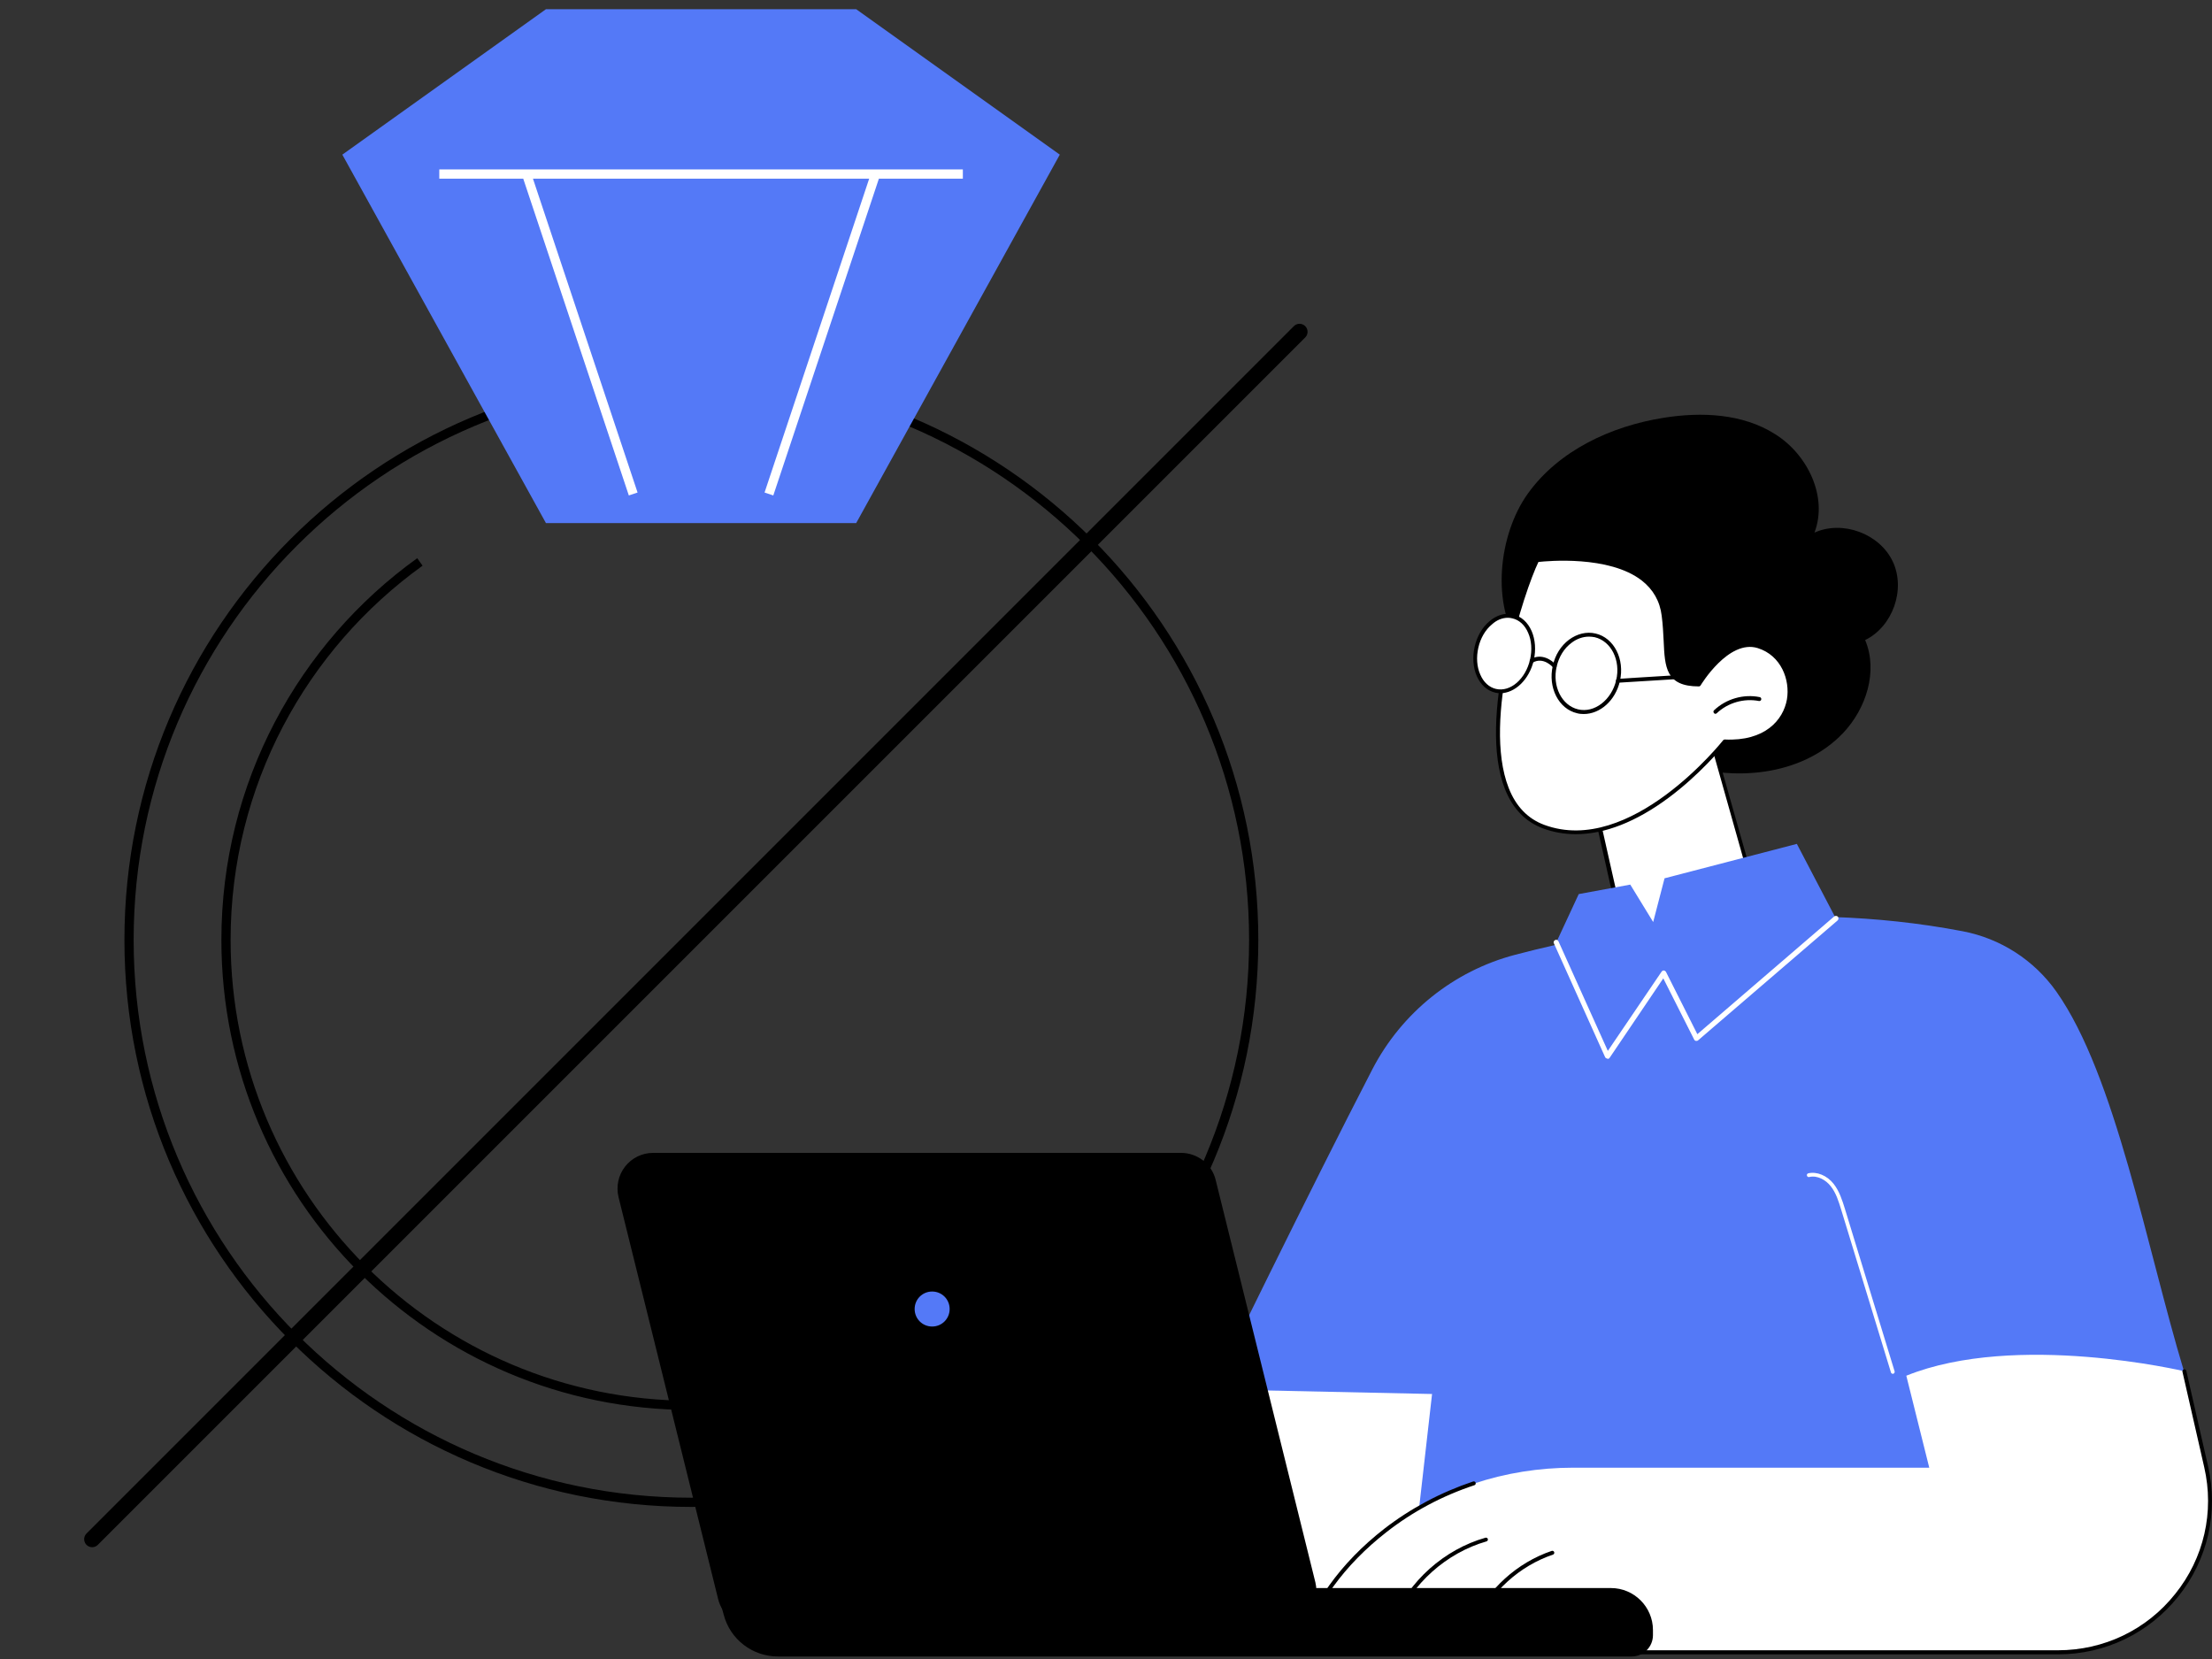 <svg width="240" height="180" viewBox="0 0 240 180" fill="none" xmlns="http://www.w3.org/2000/svg">
<rect x="0" y="0" width="240" height="180" fill="#333333" stroke="none"/>
<path d="M141 36L10 167" stroke="black" stroke-width="1.737" stroke-linecap="round" stroke-linejoin="round"/>
<path d="M165.772 53.553C169.126 48.88 174.789 46.24 180.481 45.333C184.605 44.673 189.059 44.865 192.578 47.093C196.124 49.292 198.351 53.911 196.867 57.788C199.918 56.413 203.933 57.897 205.362 60.922C206.792 63.946 205.362 67.987 202.365 69.445C203.795 72.826 202.475 76.895 199.973 79.535C195.492 84.236 187.959 84.896 181.828 82.724C175.752 80.58 168.796 75.576 165.029 70.242C161.703 65.651 162.61 57.952 165.772 53.553Z" fill="black"/>
<path d="M121.517 174.918H168.436L165.082 147.661L139.386 142.661L121.517 174.918Z" fill="white"/>
<path d="M121.517 175.129H168.437C168.5 175.129 168.563 175.108 168.584 175.066C168.626 175.024 168.648 174.96 168.626 174.897L165.272 147.64C165.251 147.555 165.188 147.471 165.103 147.45L139.407 142.45C139.323 142.429 139.217 142.471 139.175 142.555L121.306 174.813C121.264 174.876 121.264 174.96 121.306 175.024C121.369 175.087 121.432 175.129 121.517 175.129ZM168.205 174.707H121.875L139.513 142.893L164.892 147.851L168.205 174.707Z" fill="black"/>
<path d="M155.377 151.247L131.58 150.741C131.58 150.741 142.213 128.927 148.901 116.015C152.086 109.876 157.719 105.34 164.407 103.589C175.483 100.678 193.985 97.408 212.93 101.036C217.044 101.817 220.694 104.159 223.12 107.598C229.533 116.69 232.888 135.277 236.96 148.779L210.694 149.264L216.981 171.121L153.152 170.825L155.377 151.247Z" fill="#5479F7"/>
<path d="M140.863 179.285H223.31C233.88 179.285 241.728 169.454 239.365 159.138L237.002 148.779C237.002 148.779 218.753 144.454 206.833 149.264L209.323 159.243H170.673C163.331 159.243 156.116 161.564 150.335 166.078C146.39 169.138 142.677 173.42 140.863 179.285Z" fill="white"/>
<path d="M140.863 179.496H223.31C228.415 179.496 233.162 177.197 236.348 173.209C239.534 169.222 240.715 164.074 239.576 159.095L237.213 148.737C237.192 148.631 237.065 148.547 236.96 148.568C236.854 148.589 236.77 148.716 236.791 148.821L239.154 159.18C240.272 164.032 239.133 169.053 236.01 172.935C232.909 176.838 228.268 179.053 223.289 179.053H141.137C142.74 174.116 145.863 169.792 150.441 166.226C153.268 164.011 156.475 162.302 159.977 161.142C160.082 161.1 160.145 160.994 160.103 160.868C160.061 160.762 159.956 160.699 159.829 160.741C156.306 161.922 153.057 163.652 150.167 165.889C145.441 169.581 142.234 174.053 140.652 179.201C140.631 179.264 140.652 179.327 140.673 179.391C140.736 179.454 140.8 179.496 140.863 179.496Z" fill="black"/>
<path d="M151.285 176.142C151.369 176.142 151.454 176.1 151.475 176.015C153.184 171.838 156.939 168.484 161.285 167.239C161.39 167.218 161.454 167.091 161.432 166.986C161.411 166.88 161.285 166.817 161.179 166.838C156.707 168.104 152.846 171.543 151.095 175.846C151.053 175.952 151.095 176.079 151.2 176.121C151.222 176.142 151.264 176.142 151.285 176.142Z" fill="black"/>
<path d="M160.019 176.332C160.103 176.332 160.167 176.289 160.209 176.205C161.77 172.703 164.871 169.897 168.5 168.673C168.605 168.631 168.669 168.526 168.627 168.399C168.584 168.294 168.479 168.23 168.352 168.273C164.618 169.538 161.411 172.429 159.808 176.036C159.766 176.142 159.808 176.268 159.913 176.311C159.956 176.332 159.998 176.332 160.019 176.332Z" fill="black"/>
<path d="M205.356 149.053C205.377 149.053 205.398 149.053 205.42 149.053C205.525 149.011 205.588 148.906 205.567 148.8L200.166 131.142C199.892 130.256 199.576 129.243 198.943 128.441C198.225 127.534 197.128 127.091 196.2 127.302C196.095 127.323 196.01 127.45 196.052 127.555C196.074 127.661 196.2 127.745 196.306 127.703C197.192 127.492 198.12 128.041 198.626 128.695C199.217 129.433 199.491 130.361 199.766 131.247L205.166 148.906C205.187 148.99 205.272 149.053 205.356 149.053Z" fill="white"/>
<path d="M176.137 101.1L185.583 108.762L194.702 99.454C192.276 98.716 190.377 96.775 189.681 94.328L185.103 78.167L172.382 84.56L176.137 101.1Z" fill="white"/>
<path d="M176.137 101.311C176.158 101.311 176.158 101.311 176.179 101.311C176.285 101.29 176.369 101.163 176.348 101.057L172.656 84.665L184.998 78.463L189.491 94.391C190.209 96.922 192.129 98.885 194.639 99.665C194.745 99.707 194.871 99.644 194.892 99.517C194.934 99.412 194.871 99.285 194.745 99.264C192.361 98.547 190.546 96.669 189.871 94.285L185.293 78.125C185.272 78.062 185.23 78.019 185.167 77.998C185.103 77.977 185.04 77.977 184.977 77.998L172.255 84.391C172.171 84.433 172.129 84.538 172.15 84.623L175.884 101.163C175.947 101.247 176.032 101.311 176.137 101.311Z" fill="black"/>
<path d="M184.344 74.243C184.344 74.243 187.424 69.032 190.8 70.087C195.947 71.69 195.61 80.868 187.129 80.425C187.129 80.425 177.108 93.231 167.487 89.686C157.867 86.142 164.914 64.475 166.791 60.762C166.791 60.762 179.576 59.053 180.525 66.754C181.074 71.247 179.998 74.243 184.344 74.243Z" fill="white"/>
<path d="M170.968 90.509C174.091 90.509 177.508 89.18 181.031 86.564C184.386 84.074 186.791 81.184 187.213 80.657C187.382 80.657 187.55 80.678 187.719 80.678C191.939 80.678 193.88 78.273 194.301 75.952C194.787 73.273 193.31 70.657 190.863 69.897C187.593 68.885 184.702 73.273 184.217 74.032C181.137 73.99 181.074 72.387 180.926 69.475C180.884 68.653 180.842 67.724 180.715 66.733C180.504 65.045 179.723 63.653 178.373 62.619C174.428 59.56 167.044 60.509 166.749 60.551C166.685 60.551 166.622 60.593 166.58 60.657C165.082 63.631 160.272 77.999 163.289 85.615C164.133 87.745 165.504 89.159 167.403 89.876C168.542 90.298 169.745 90.509 170.968 90.509ZM187.128 80.235C187.065 80.235 187.002 80.256 186.96 80.319C186.854 80.446 176.918 92.956 167.55 89.496C165.778 88.842 164.47 87.492 163.69 85.488C160.778 78.083 165.399 64.117 166.918 60.973C167.867 60.868 174.576 60.235 178.12 62.977C179.365 63.948 180.103 65.235 180.293 66.817C180.42 67.787 180.462 68.716 180.504 69.517C180.631 72.408 180.736 74.475 184.323 74.475C184.407 74.475 184.47 74.433 184.512 74.37C184.534 74.328 187.55 69.328 190.715 70.319C193.268 71.121 194.238 73.779 193.88 75.889C193.479 78.125 191.496 80.446 187.128 80.235Z" fill="black"/>
<path d="M186.116 77.45C186.158 77.45 186.221 77.429 186.264 77.387C187.466 76.247 189.217 75.741 190.842 76.058C190.947 76.079 191.074 76.015 191.095 75.889C191.116 75.783 191.053 75.657 190.926 75.636C189.175 75.277 187.276 75.825 185.968 77.07C185.884 77.154 185.884 77.281 185.968 77.365C186.01 77.429 186.074 77.45 186.116 77.45Z" fill="black"/>
<path d="M171.154 77.17C169.258 76.731 168.147 74.535 168.673 72.264C169.198 69.994 171.161 68.509 173.056 68.948C174.952 69.386 176.063 71.582 175.538 73.853C175.013 76.123 173.05 77.608 171.154 77.17Z" fill="white"/>
<path d="M171.833 77.471C173.605 77.471 175.272 76.015 175.757 73.906C176.306 71.522 175.124 69.201 173.12 68.737C172.15 68.505 171.116 68.758 170.23 69.412C169.365 70.066 168.732 71.058 168.479 72.218C167.93 74.602 169.112 76.922 171.116 77.387C171.348 77.45 171.601 77.471 171.833 77.471ZM172.403 69.074C172.614 69.074 172.825 69.096 173.036 69.138C174.808 69.56 175.863 71.648 175.356 73.8C174.85 75.952 172.993 77.387 171.221 76.965C169.449 76.543 168.394 74.454 168.901 72.302C169.154 71.247 169.702 70.34 170.504 69.749C171.074 69.306 171.749 69.074 172.403 69.074Z" fill="black"/>
<path d="M162.268 74.939C160.611 74.555 159.685 72.441 160.2 70.216C160.714 67.99 162.475 66.498 164.133 66.881C165.79 67.264 166.716 69.379 166.202 71.604C165.687 73.829 163.926 75.322 162.268 74.939Z" fill="white"/>
<path d="M162.782 75.214C164.365 75.214 165.926 73.737 166.411 71.648C166.664 70.53 166.58 69.391 166.179 68.463C165.757 67.513 165.061 66.88 164.175 66.669C163.31 66.458 162.381 66.733 161.601 67.408C160.82 68.062 160.251 69.053 159.998 70.171C159.744 71.29 159.829 72.429 160.23 73.357C160.652 74.306 161.348 74.939 162.234 75.15C162.403 75.193 162.592 75.214 162.782 75.214ZM163.605 67.028C163.774 67.028 163.922 67.049 164.09 67.091C164.829 67.26 165.441 67.809 165.799 68.653C166.179 69.496 166.242 70.551 166.01 71.564C165.525 73.674 163.879 75.108 162.318 74.749C161.58 74.581 160.968 74.032 160.609 73.188C160.23 72.344 160.166 71.29 160.398 70.277C160.63 69.243 161.158 68.336 161.875 67.745C162.403 67.26 163.014 67.028 163.605 67.028Z" fill="black"/>
<path d="M168.689 72.492C168.732 72.492 168.795 72.471 168.816 72.45C168.9 72.366 168.922 72.239 168.837 72.155C168.394 71.627 167.255 70.826 166.073 71.522C165.968 71.585 165.947 71.712 165.989 71.817C166.052 71.923 166.179 71.944 166.284 71.901C167.466 71.205 168.478 72.387 168.521 72.429C168.563 72.45 168.626 72.492 168.689 72.492Z" fill="black"/>
<path d="M175.546 74.074L184.449 73.526C184.575 73.526 184.66 73.42 184.639 73.294C184.639 73.167 184.533 73.083 184.407 73.104L175.525 73.653C175.398 73.653 175.314 73.758 175.335 73.885C175.356 73.99 175.44 74.074 175.546 74.074Z" fill="black"/>
<path d="M84.407 179.728H177.023C178.31 179.728 179.344 178.695 179.344 177.408V176.859C179.344 174.349 177.297 172.302 174.787 172.302H77.74L78.521 175.192C79.217 177.872 81.644 179.728 84.407 179.728Z" fill="black"/>
<path d="M81.685 176.374H138.964C141.411 176.374 143.204 174.074 142.613 171.711L131.791 128.041C131.369 126.353 129.871 125.192 128.141 125.192H70.862C68.415 125.192 66.622 127.492 67.213 129.855L78.035 173.526C78.457 175.192 79.955 176.374 81.685 176.374Z" fill="black"/>
<path d="M81.686 176.479H138.964C140.167 176.479 141.264 175.931 142.002 175.003C142.74 174.053 142.994 172.851 142.719 171.69L131.897 128.019C131.475 126.29 129.913 125.087 128.141 125.087H70.863C69.66 125.087 68.563 125.635 67.825 126.564C67.087 127.513 66.833 128.716 67.108 129.876L77.93 173.547C78.373 175.256 79.913 176.479 81.686 176.479ZM128.141 125.277C129.829 125.277 131.285 126.416 131.686 128.062L142.508 171.732C142.783 172.83 142.529 173.969 141.833 174.876C141.137 175.762 140.082 176.289 138.943 176.289H81.665C79.977 176.289 78.521 175.15 78.12 173.505L67.297 129.834C67.023 128.737 67.276 127.598 67.973 126.69C68.669 125.804 69.724 125.277 70.863 125.277H128.141Z" fill="black"/>
<path d="M99.238 142.028C99.238 143.083 100.082 143.927 101.137 143.927C102.192 143.927 103.036 143.083 103.036 142.028C103.036 140.973 102.192 140.129 101.137 140.129C100.082 140.129 99.238 140.973 99.238 142.028Z" fill="#5479F7"/>
<path d="M179.369 100.039L180.602 95.294L194.957 91.56L199.2 99.676L184.078 112.672L180.506 105.611L174.417 114.617L168.838 102.285L171.291 97.007L176.883 95.978L179.369 100.039Z" fill="#5479F7"/>
<path d="M174.467 114.888C174.549 114.873 174.598 114.836 174.642 114.772L180.466 106.152L183.822 112.803C183.864 112.879 183.928 112.924 184.015 112.936C184.101 112.948 184.183 112.933 184.254 112.864L199.376 99.868C199.497 99.761 199.494 99.593 199.414 99.468C199.308 99.347 199.14 99.35 199.014 99.429L184.161 112.207L180.758 105.452C180.716 105.376 180.62 105.31 180.533 105.297C180.447 105.285 180.343 105.332 180.277 105.429L174.448 114.022L169.089 102.126C169.037 101.995 168.854 101.917 168.729 101.996C168.598 102.048 168.519 102.231 168.599 102.357L174.151 114.694C174.198 114.797 174.289 114.837 174.376 114.849C174.413 114.898 174.44 114.893 174.467 114.888Z" fill="white"/>
<path fill-rule="evenodd" clip-rule="evenodd" d="M75.013 41.474C41.593 41.474 14.5 68.567 14.5 101.987C14.5 135.407 41.593 162.5 75.013 162.5C108.433 162.5 135.526 135.407 135.526 101.987C135.526 68.567 108.433 41.474 75.013 41.474ZM13.5 101.987C13.5 68.014 41.04 40.474 75.013 40.474C108.986 40.474 136.526 68.014 136.526 101.987C136.526 135.96 108.986 163.5 75.013 163.5C41.04 163.5 13.5 135.96 13.5 101.987Z" fill="black"/>
<path fill-rule="evenodd" clip-rule="evenodd" d="M45.85 61.376C33.234 70.452 25.02 85.26 25.02 101.987C25.02 129.598 47.402 151.98 75.013 151.98C91.74 151.98 106.548 143.766 115.624 131.149L116.436 131.733C107.18 144.6 92.075 152.98 75.013 152.98C46.85 152.98 24.02 130.15 24.02 101.987C24.02 84.925 32.4 69.82 45.267 60.564L45.85 61.376Z" fill="black"/>
<path d="M59.234 1L37.143 16.779L59.234 56.753H75.013H77.117H92.896L114.987 16.779L92.896 1H77.117H75.013H59.234Z" fill="#5479F7"/>
<path fill-rule="evenodd" clip-rule="evenodd" d="M56.77 19.383H47.662V18.383H104.468V19.383H95.36L83.903 53.755L82.954 53.439L94.306 19.383H57.824L69.176 53.439L68.227 53.755L56.77 19.383Z" fill="white"/>
</svg>
